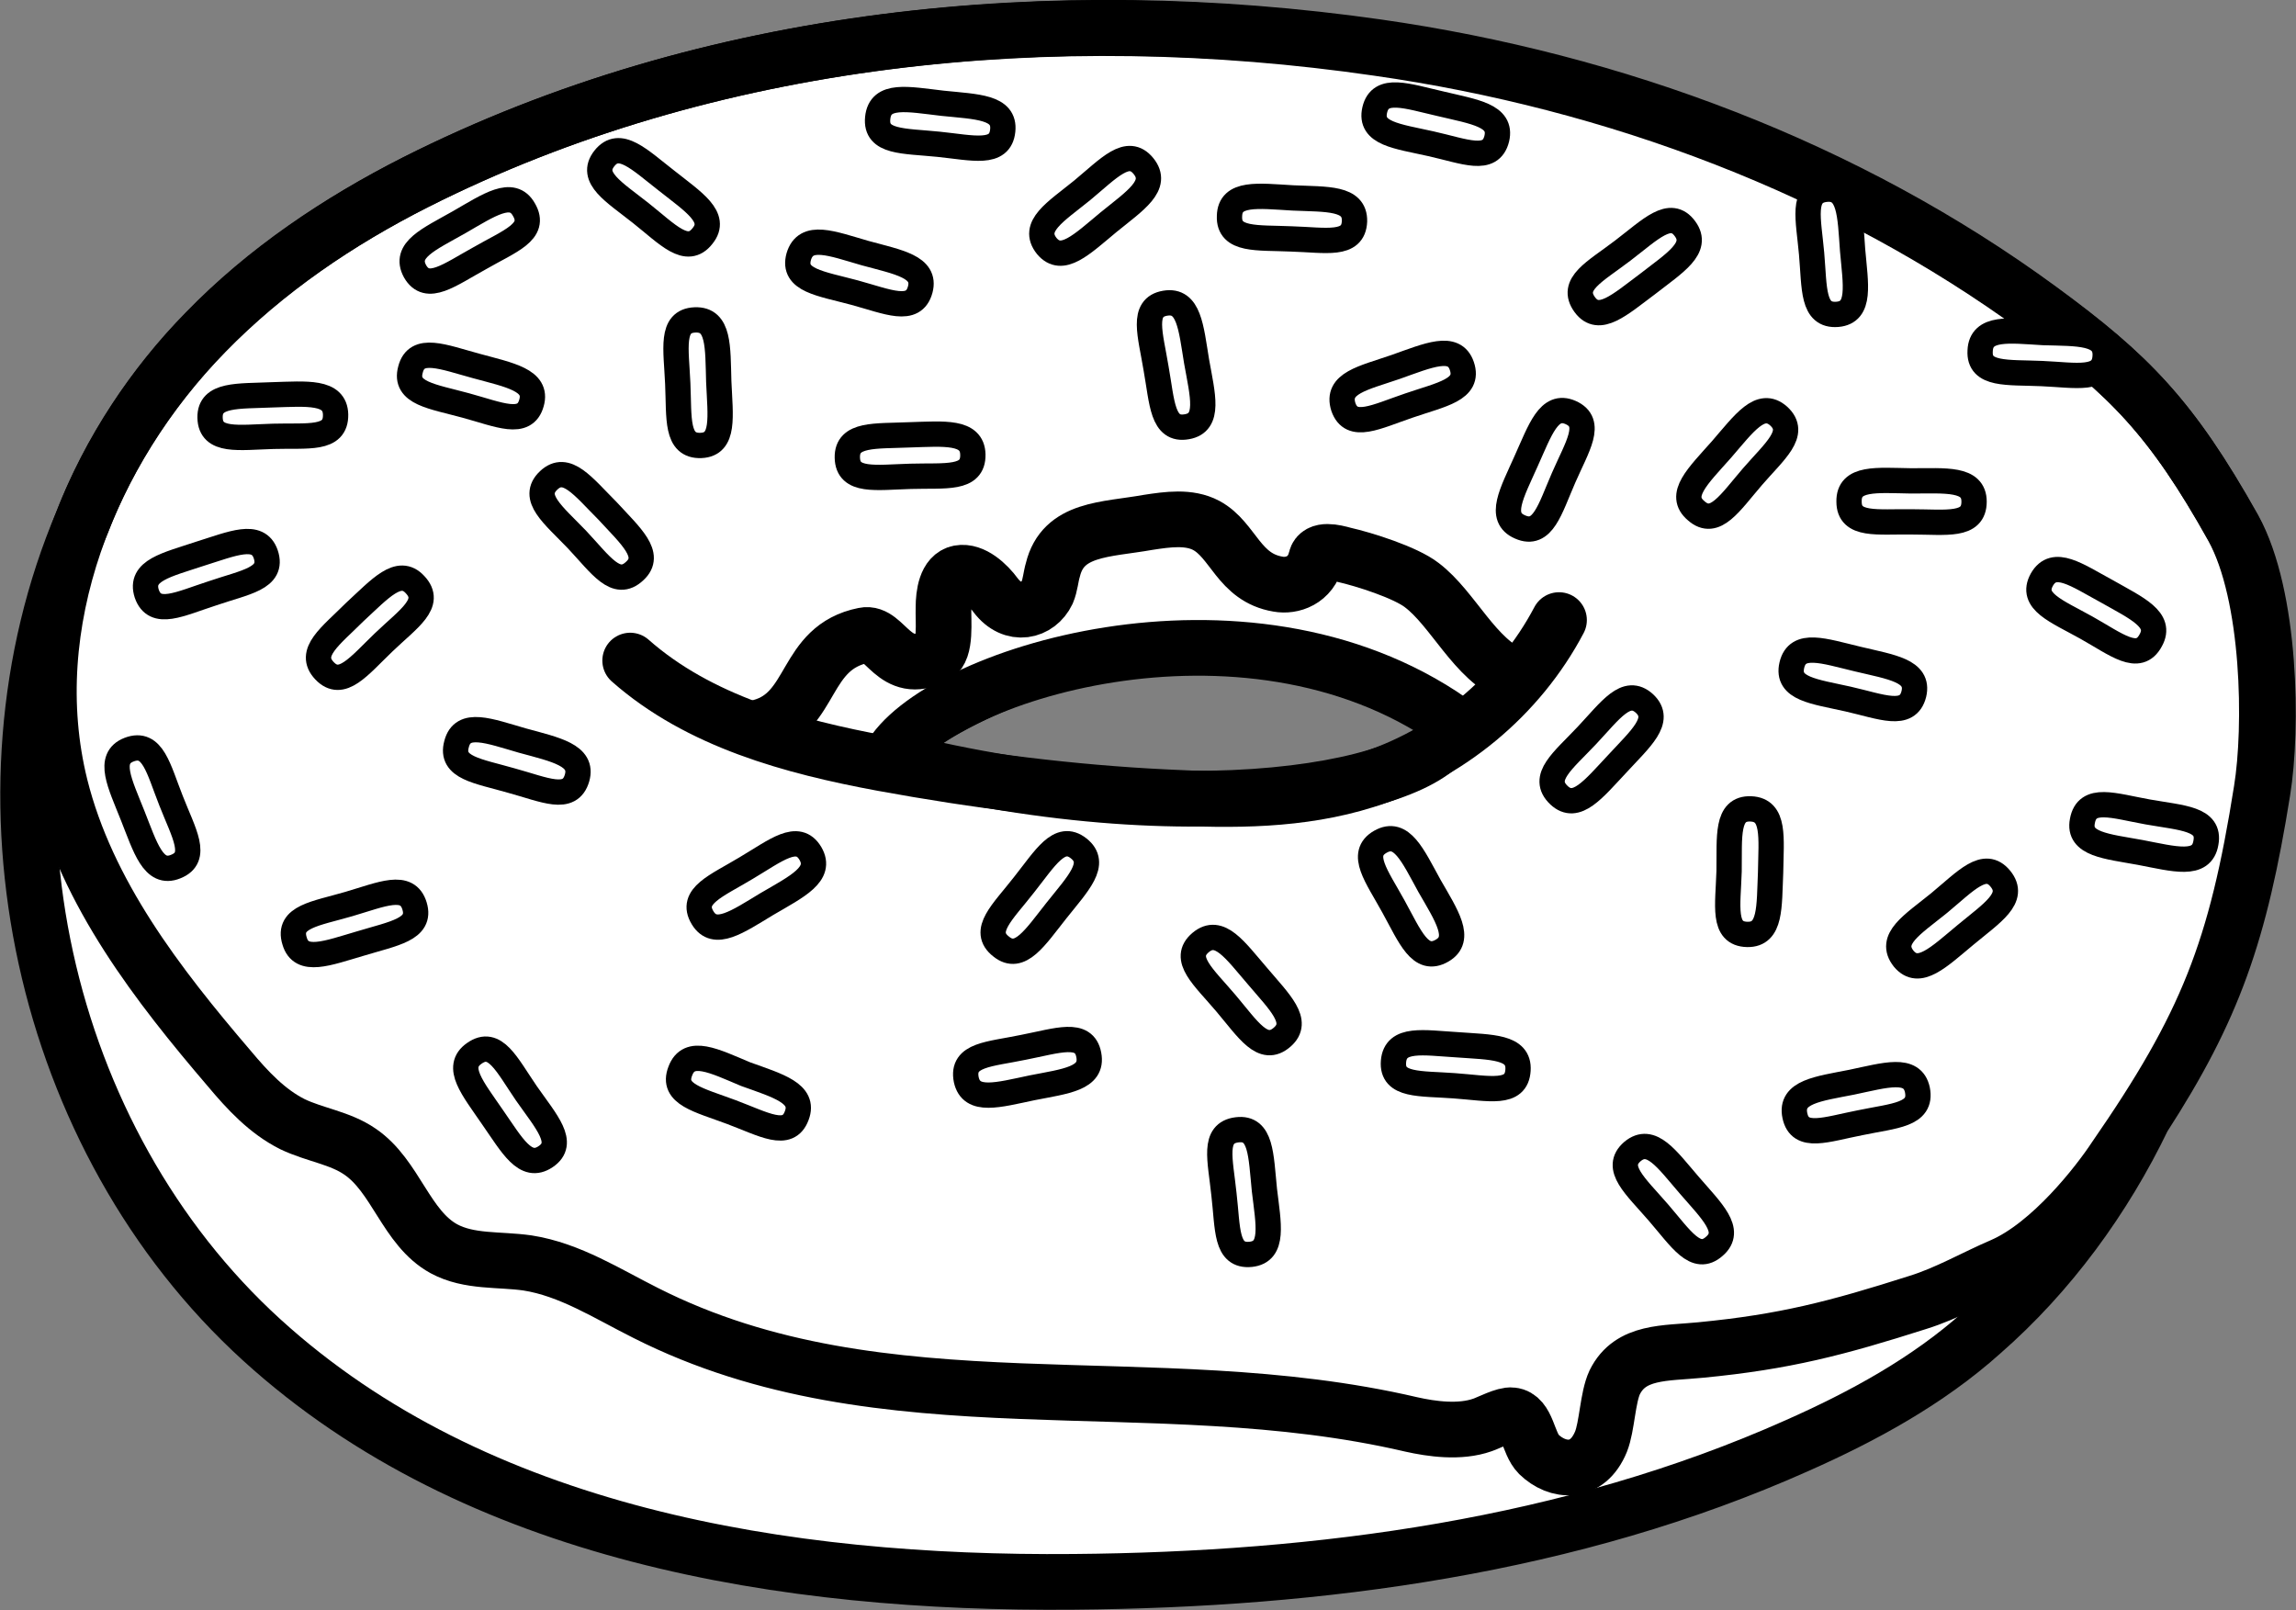 <?xml version="1.0" encoding="utf-8"?>
<!-- Generator: Adobe Illustrator 27.7.0, SVG Export Plug-In . SVG Version: 6.00 Build 0)  -->
<svg version="1.1" id="Layer_1" xmlns="http://www.w3.org/2000/svg" xmlns:xlink="http://www.w3.org/1999/xlink" x="0px" y="0px"
	 viewBox="0 0 453.6 318.1" style="enable-background:new 0 0 453.6 318.1;" xml:space="preserve">
<rect x="0" y="0" width="453.6" height="318.1" fill="#808080" stroke="none"/>
<style type="text/css">
	.st0{fill:#FFFFFF;stroke:#000000;stroke-width:11;stroke-miterlimit:10;}
	.st1{fill:none;stroke:#000000;stroke-width:11;stroke-linecap:round;stroke-linejoin:round;stroke-miterlimit:10;}
	.st2{fill:none;stroke:#000000;stroke-width:7.945;stroke-linecap:round;stroke-linejoin:round;stroke-miterlimit:10;}
	.st3{fill:#FFFFFF;stroke:#000000;stroke-width:5;stroke-linecap:round;stroke-linejoin:round;stroke-miterlimit:10;}
</style>
<path class="st0" d="M423.4,220.8c13.9-21.5,19.1-36.4,23.6-64.5c2-12.3,1.7-38.5-5.7-51.9c-12.2-21.7-20.6-30.3-38.2-43.1
	c-38.2-28-84-45.1-130.9-51.8C208.2,0.2,140.2,6.7,82.1,36c-15.2,7.7-29.6,17.3-41.5,29.6c-10.4,10.6-18.9,23.5-24.3,37.4l0,0
	c-23,54.1-8.1,122.1,35.4,161.7C94,303.2,155,313,212.1,312.5c48.8-0.4,98.3-7,142.9-26.9c13.1-5.8,25.9-12.8,36.5-22.3
	C404.9,251.6,415.7,236.8,423.4,220.8L423.4,220.8z M175.7,149.9c8.9-16.4,70.1-35.9,111-7.4C287.7,154.2,239.8,166.1,175.7,149.9z"
	/>
<path class="st1" d="M40.6,65.7C17.7,89.1,4,123.4,11.9,155.3c5.3,21.2,19.2,39.2,33.4,55.8c3.6,4.3,7.5,8.5,12.5,11
	c4.4,2.1,9.4,2.7,13.3,5.4c7.1,4.8,9.1,15.1,16.6,19.2c5,2.7,10.9,2,16.5,2.8c8.4,1.3,15.8,6.1,23.4,9.9c47.1,23.8,99.8,10,151.2,22
	c4,0.9,9.6,1.7,14.1,0.1c1.2-0.4,4.4-2.1,5.8-1.9c3.1,0.3,3.1,5.5,5.3,7.7c3.7,3.6,9.6,4.1,12.3-2.5c1.2-3,1.3-8.7,2.7-11.7
	c3.1-6.3,10-5.7,17-6.4c16.6-1.6,26.9-4.3,42.9-9.4c5.8-1.8,11.1-4.9,16.7-7.3c9.6-4.2,18.9-16.2,22.2-21.2
	c18.2-26.3,24-41.1,29-72.7c2-12.3,1.7-38.5-5.7-51.9c-12.1-21.7-20.5-30.2-38.1-43.1c-38.2-28-84-45.1-130.9-51.8
	C208.2,0.2,140.2,6.7,82.1,36C66.9,43.7,52.6,53.4,40.6,65.7z"/>
<path class="st2" d="M16.3,103.1c-23,54.1-8.1,122.1,35.4,161.7C94,303.2,155,313,212.1,312.5c48.8-0.4,98.3-7,142.9-26.9
	c13.1-5.8,25.9-12.8,36.5-22.3c13.3-11.8,24.1-26.6,32-42.6"/>
<path class="st1" d="M124.5,130.5c13.6,12,32,17,49.8,20.3c18.5,3.4,37.3,5.8,56,6.7c13.2,0.7,26.7,0.7,39.4-3.3
	c16.3-5,30.4-16.7,38.3-31.7"/>
<path class="st1" d="M150.3,143.6c10.6-2.9,8.3-15.7,20.4-18.1c4.2-0.9,5.9,8.3,14,4.1c2.3-1.2,1.6-7,1.7-9.6c0-2.6,0.5-6.3,3.1-6.8
	c2.7-0.5,5.6,2.2,7.2,4.4c3.4,4.5,8.4,3.2,10.2-0.6c0.6-1.4,0.7-3.1,1.1-4.4c2-8.3,10.4-7.9,18.8-9.4c3.9-0.6,8.1-1.2,11.5,0.6
	c5.4,2.9,6.4,10.3,14.2,11.6c2.7,0.5,6.5-0.7,7.5-5c0.5-2.1,3.7-1.3,5.5-0.8c4,0.9,12.2,3.5,15.4,6c6.2,4.7,10.5,14.8,18.1,17.8"/>
<path class="st2" d="M173.7,150.8c15.9-12.9,35.9-20.6,56.5-21.8c20.5-1.1,41.3,4.5,58.4,15.7"/>
<path class="st3" d="M275.3,209.7c-0.4,4.9,5.3,4.3,12,4.8c6.9,0.5,12.3,1.9,12.6-3.1c0.3-4.7-5.3-4.5-12-5
	C281.2,206,275.7,204.9,275.3,209.7z"/>
<path class="st3" d="M244.4,223.2c-4.9,0.6-3.3,5.9-2.6,12.7c0.8,6.8,0.3,12.4,5.3,11.9c4.7-0.5,3.5-6,2.7-12.7
	C249.1,228.2,249.2,222.6,244.4,223.2z"/>
<path class="st3" d="M237.2,186.2c-3.8,3.2,0.6,6.8,5,12s7.3,10,11.1,6.7c3.6-3.1-0.5-6.9-4.9-12.1
	C244,187.7,240.9,183.1,237.2,186.2z"/>
<path class="st3" d="M215.1,208.4c-0.9-4.8-6.2-2.8-12.9-1.5c-6.7,1.4-12.3,1.4-11.3,6.4c1,4.6,6.3,3,13,1.6
	C210.5,213.6,216,213.1,215.1,208.4z"/>
<path class="st3" d="M213.1,167.6c-3.8-3-6.6,1.9-10.8,7.2c-4.2,5.4-8.5,9.1-4.5,12.2c3.7,3,6.7-1.8,10.9-7.1
	C213,174.5,216.9,170.6,213.1,167.6z"/>
<path class="st3" d="M272.7,166.3c-4.2,2.4-0.7,6.8,2.6,12.8s5.3,11.2,9.6,8.7c4-2.3,0.9-6.9-2.5-12.8
	C279.1,169,276.9,163.9,272.7,166.3z"/>
<path class="st3" d="M322.5,227.5c-3.7,3.2,0.6,6.8,5.1,12c4.5,5.2,7.4,10,11.1,6.7c3.6-3.1-0.5-6.9-5-12.1
	C329.3,229,326.2,224.4,322.5,227.5z"/>
<path class="st3" d="M354.6,220.4c1,4.8,6.2,2.7,12.9,1.4c6.7-1.4,12.3-1.5,11.3-6.5c-1-4.6-6.3-2.9-13-1.5
	C359.2,215.1,353.6,215.7,354.6,220.4z"/>
<path class="st3" d="M395.2,173.6c-3.1-3.8-6.8,0.4-12.1,4.8c-5.3,4.3-10.1,7.1-7,11c3,3.6,6.9-0.3,12.2-4.7
	C393.6,180.3,398.3,177.4,395.2,173.6z"/>
<path class="st3" d="M345.9,159.8c-4.9-0.2-4.2,5.5-4.3,12.3c-0.2,6.8-1.4,12.4,3.6,12.5c4.7,0.1,4.3-5.5,4.6-12.2
	C349.9,165.5,350.7,160,345.9,159.8z"/>
<path class="st3" d="M324.9,139c-3.6-3.3-6.7,1.3-11.4,6.3c-4.7,5-9.2,8.3-5.5,11.8c3.4,3.2,6.8-1.2,11.5-6.2
	C324.1,145.9,328.4,142.3,324.9,139z"/>
<path class="st3" d="M354,131.4c-1.1,4.7,4.4,5.2,11.1,6.7c6.6,1.5,11.8,3.8,13-1c1.1-4.6-4.4-5.3-11.1-6.9
	C360.3,128.6,355.1,126.7,354,131.4z"/>
<path class="st3" d="M403.4,114.5c-2.4,4.3,2.9,6.2,8.8,9.5c5.9,3.3,10.3,7,12.7,2.5c2.3-4.1-2.7-6.3-8.7-9.7
	C410.3,113.6,405.8,110.3,403.4,114.5z"/>
<path class="st3" d="M365.3,99.1c0,4.9,5.6,3.9,12.4,4c6.8,0,12.3,1,12.3-4c0-4.7-5.6-4.1-12.4-4.1
	C370.8,94.9,365.2,94.2,365.3,99.1z"/>
<path class="st3" d="M391.2,69.3c-0.3,4.9,5.4,4.2,12.2,4.5c6.8,0.3,12.3,1.6,12.5-3.5c0.2-4.7-5.4-4.4-12.2-4.6
	C396.9,65.3,391.4,64.5,391.2,69.3z"/>
<path class="st3" d="M335.1,100.9c3.7,3.3,6.7-1.6,11.1-6.7s8.9-8.6,5.2-12c-3.6-3.2-6.8,1.4-11.3,6.6
	C335.4,94.1,331.4,97.8,335.1,100.9z"/>
<path class="st3" d="M300.3,104.1c4.5,2,5.9-3.5,8.6-9.7s5.9-10.9,1.4-12.9c-4.3-1.9-6,3.4-8.8,9.6
	C298.7,97.4,295.9,102.2,300.3,104.1z"/>
<path class="st3" d="M360.7,37.4c-4.9,0.5-3.4,5.9-2.8,12.7c0.6,6.8,0.1,12.4,5.1,12c4.7-0.4,3.6-5.9,3-12.7
	C365.5,42.5,365.5,36.9,360.7,37.4z"/>
<path class="st3" d="M332.9,45.2c-2.9-4-6.8,0.1-12.3,4.3c-5.5,4.2-10.5,6.6-7.5,10.7c2.8,3.8,6.9,0,12.4-4.1
	C330.9,51.9,335.7,49,332.9,45.2z"/>
<path class="st3" d="M265.4,80.4c1.6,4.6,6.5,1.9,13-0.3c6.4-2.2,12-3.1,10.4-7.8c-1.5-4.4-6.6-2.1-13.1,0.2
	C269.3,74.7,263.9,75.7,265.4,80.4z"/>
<path class="st3" d="M225.9,32.8c-3.1-3.8-6.8,0.4-12.1,4.8c-5.3,4.3-10.1,7.1-7,11c3,3.6,6.9-0.3,12.2-4.7
	C224.3,39.6,229,36.6,225.9,32.8z"/>
<path class="st3" d="M230.2,59.9c-4.8,0.8-2.9,6.2-1.8,12.9c1.2,6.7,1.2,12.4,6.1,11.5c4.6-0.8,3.1-6.2,1.9-12.9
	C235.3,64.7,234.9,59.1,230.2,59.9z"/>
<path class="st3" d="M167.4,90.4c0.1,4.9,5.6,3.9,12.5,3.7s12.4,0.7,12.3-4.3c-0.1-4.7-5.7-4.1-12.4-3.9
	C172.9,86.2,167.3,85.6,167.4,90.4z"/>
<path class="st3" d="M157.8,50.7c-1.3,4.7,4.3,5.3,11,7.1c6.6,1.8,11.7,4.2,13-0.6c1.2-4.5-4.3-5.4-10.9-7.2
	C164.3,48.1,159.2,46,157.8,50.7z"/>
<path class="st3" d="M173.4,23.3c-0.5,4.9,5.1,4.5,12,5.2c6.8,0.7,12.2,2.2,12.7-2.7c0.5-4.7-5.1-4.7-11.9-5.4
	C179.3,19.6,173.9,18.4,173.4,23.3z"/>
<path class="st3" d="M119.4,31.3c-3,3.8,1.9,6.6,7.2,10.8s9.1,8.5,12.2,4.5c3-3.7-1.8-6.7-7.1-10.9
	C126.3,31.5,122.4,27.5,119.4,31.3z"/>
<path class="st3" d="M137.3,63.2c-4.9,0.2-3.7,5.7-3.4,12.6c0.3,6.8-0.4,12.4,4.6,12.2c4.7-0.2,3.8-5.7,3.5-12.6
	C141.8,68.5,142.1,63,137.3,63.2z"/>
<path class="st3" d="M435.8,166.5c0.9-4.8-4.7-4.9-11.5-6.1c-6.7-1.2-12-3.2-12.9,1.8c-0.9,4.6,4.8,5,11.4,6.2
	C429.6,169.7,435,171.3,435.8,166.5z"/>
<path class="st3" d="M108.4,94.9c-3.6,3.4,0.9,6.8,5.6,11.7c4.7,5,7.7,9.7,11.4,6.2c3.5-3.2-0.8-6.9-5.4-11.9
	C115.2,96.1,111.9,91.6,108.4,94.9z"/>
<path class="st3" d="M81.1,73c-1.3,4.7,4.3,5.3,10.9,7.1c6.6,1.8,11.7,4.2,13-0.5c1.3-4.5-4.3-5.5-10.9-7.3
	C87.5,70.5,82.3,68.3,81.1,73z"/>
<path class="st3" d="M82,53.6c2.4,4.2,6.8,0.7,12.8-2.6c5.9-3.4,11.3-5.2,8.7-9.6c-2.3-4.1-6.9-0.9-12.8,2.5
	C84.7,47.3,79.7,49.4,82,53.6z"/>
<path class="st3" d="M41.5,82.5c0.1,4.9,5.6,3.9,12.5,3.7c6.8-0.2,12.4,0.8,12.3-4.3c-0.1-4.7-5.7-4.1-12.5-3.9
	C47,78.3,41.4,77.8,41.5,82.5z"/>
<path class="st3" d="M29,117.3c1.6,4.6,6.5,2,13-0.1c6.4-2.2,12.1-2.9,10.5-7.7c-1.5-4.4-6.6-2.1-13-0.1
	C32.9,111.6,27.5,112.7,29,117.3z"/>
<path class="st3" d="M64.1,132.5c3.4,3.6,6.8-0.9,11.7-5.6s9.7-7.7,6.2-11.4c-3.2-3.5-6.9,0.8-11.9,5.4
	C65.3,125.7,60.7,128.9,64.1,132.5z"/>
<path class="st3" d="M90.2,147c-1.3,4.7,4.2,5.3,10.8,7.2c6.6,1.8,11.6,4.3,13-0.5c1.3-4.5-4.2-5.6-10.8-7.4
	C96.6,144.4,91.4,142.3,90.2,147z"/>
<path class="st3" d="M160.1,168.6c-2.5-4.2-6.8-0.6-12.7,2.9c-5.8,3.5-11.2,5.5-8.6,9.8c2.4,4,6.9,0.8,12.7-2.7
	C157.5,175.1,162.5,172.7,160.1,168.6z"/>
<path class="st3" d="M134.4,211.6c-1.8,4.6,3.7,5.7,10.1,8.1c6.4,2.4,11.2,5.3,12.9,0.7c1.7-4.4-3.7-5.9-10.1-8.2
	C141.1,209.6,136.1,207,134.4,211.6z"/>
<path class="st3" d="M107.8,228.5c4-2.7,0.2-6.8-3.8-12.5c-3.9-5.7-6.2-10.8-10.3-7.9c-3.9,2.7-0.3,6.9,3.6,12.6
	C101.2,226.3,103.8,231.2,107.8,228.5z"/>
<path class="st3" d="M81.9,179c-1.4-4.7-6.5-2.3-13-0.4c-6.5,1.9-12.2,2.5-10.7,7.3c1.3,4.5,6.5,2.4,13,0.5
	C77.8,184.4,83.3,183.6,81.9,179z"/>
<path class="st3" d="M34.7,171.2c4.6-1.8,1.6-6.6-0.9-13c-2.5-6.3-3.6-11.9-8.3-10.1c-4.4,1.7-1.8,6.7,0.7,13S30.3,173,34.7,171.2z"
	/>
<path class="st3" d="M242.9,42.7c-0.2,4.9,5.5,4.2,12.2,4.5c6.8,0.2,12.3,1.5,12.5-3.5c0.1-4.7-5.4-4.3-12.2-4.6
	C248.5,38.7,243,37.9,242.9,42.7z"/>
<path class="st3" d="M271.6,21.7c-1.1,4.7,4.4,5.2,11.1,6.7s11.8,3.8,13-1c1.1-4.6-4.4-5.3-11.1-6.9C278,19,272.7,17,271.6,21.7z"/>
</svg>
